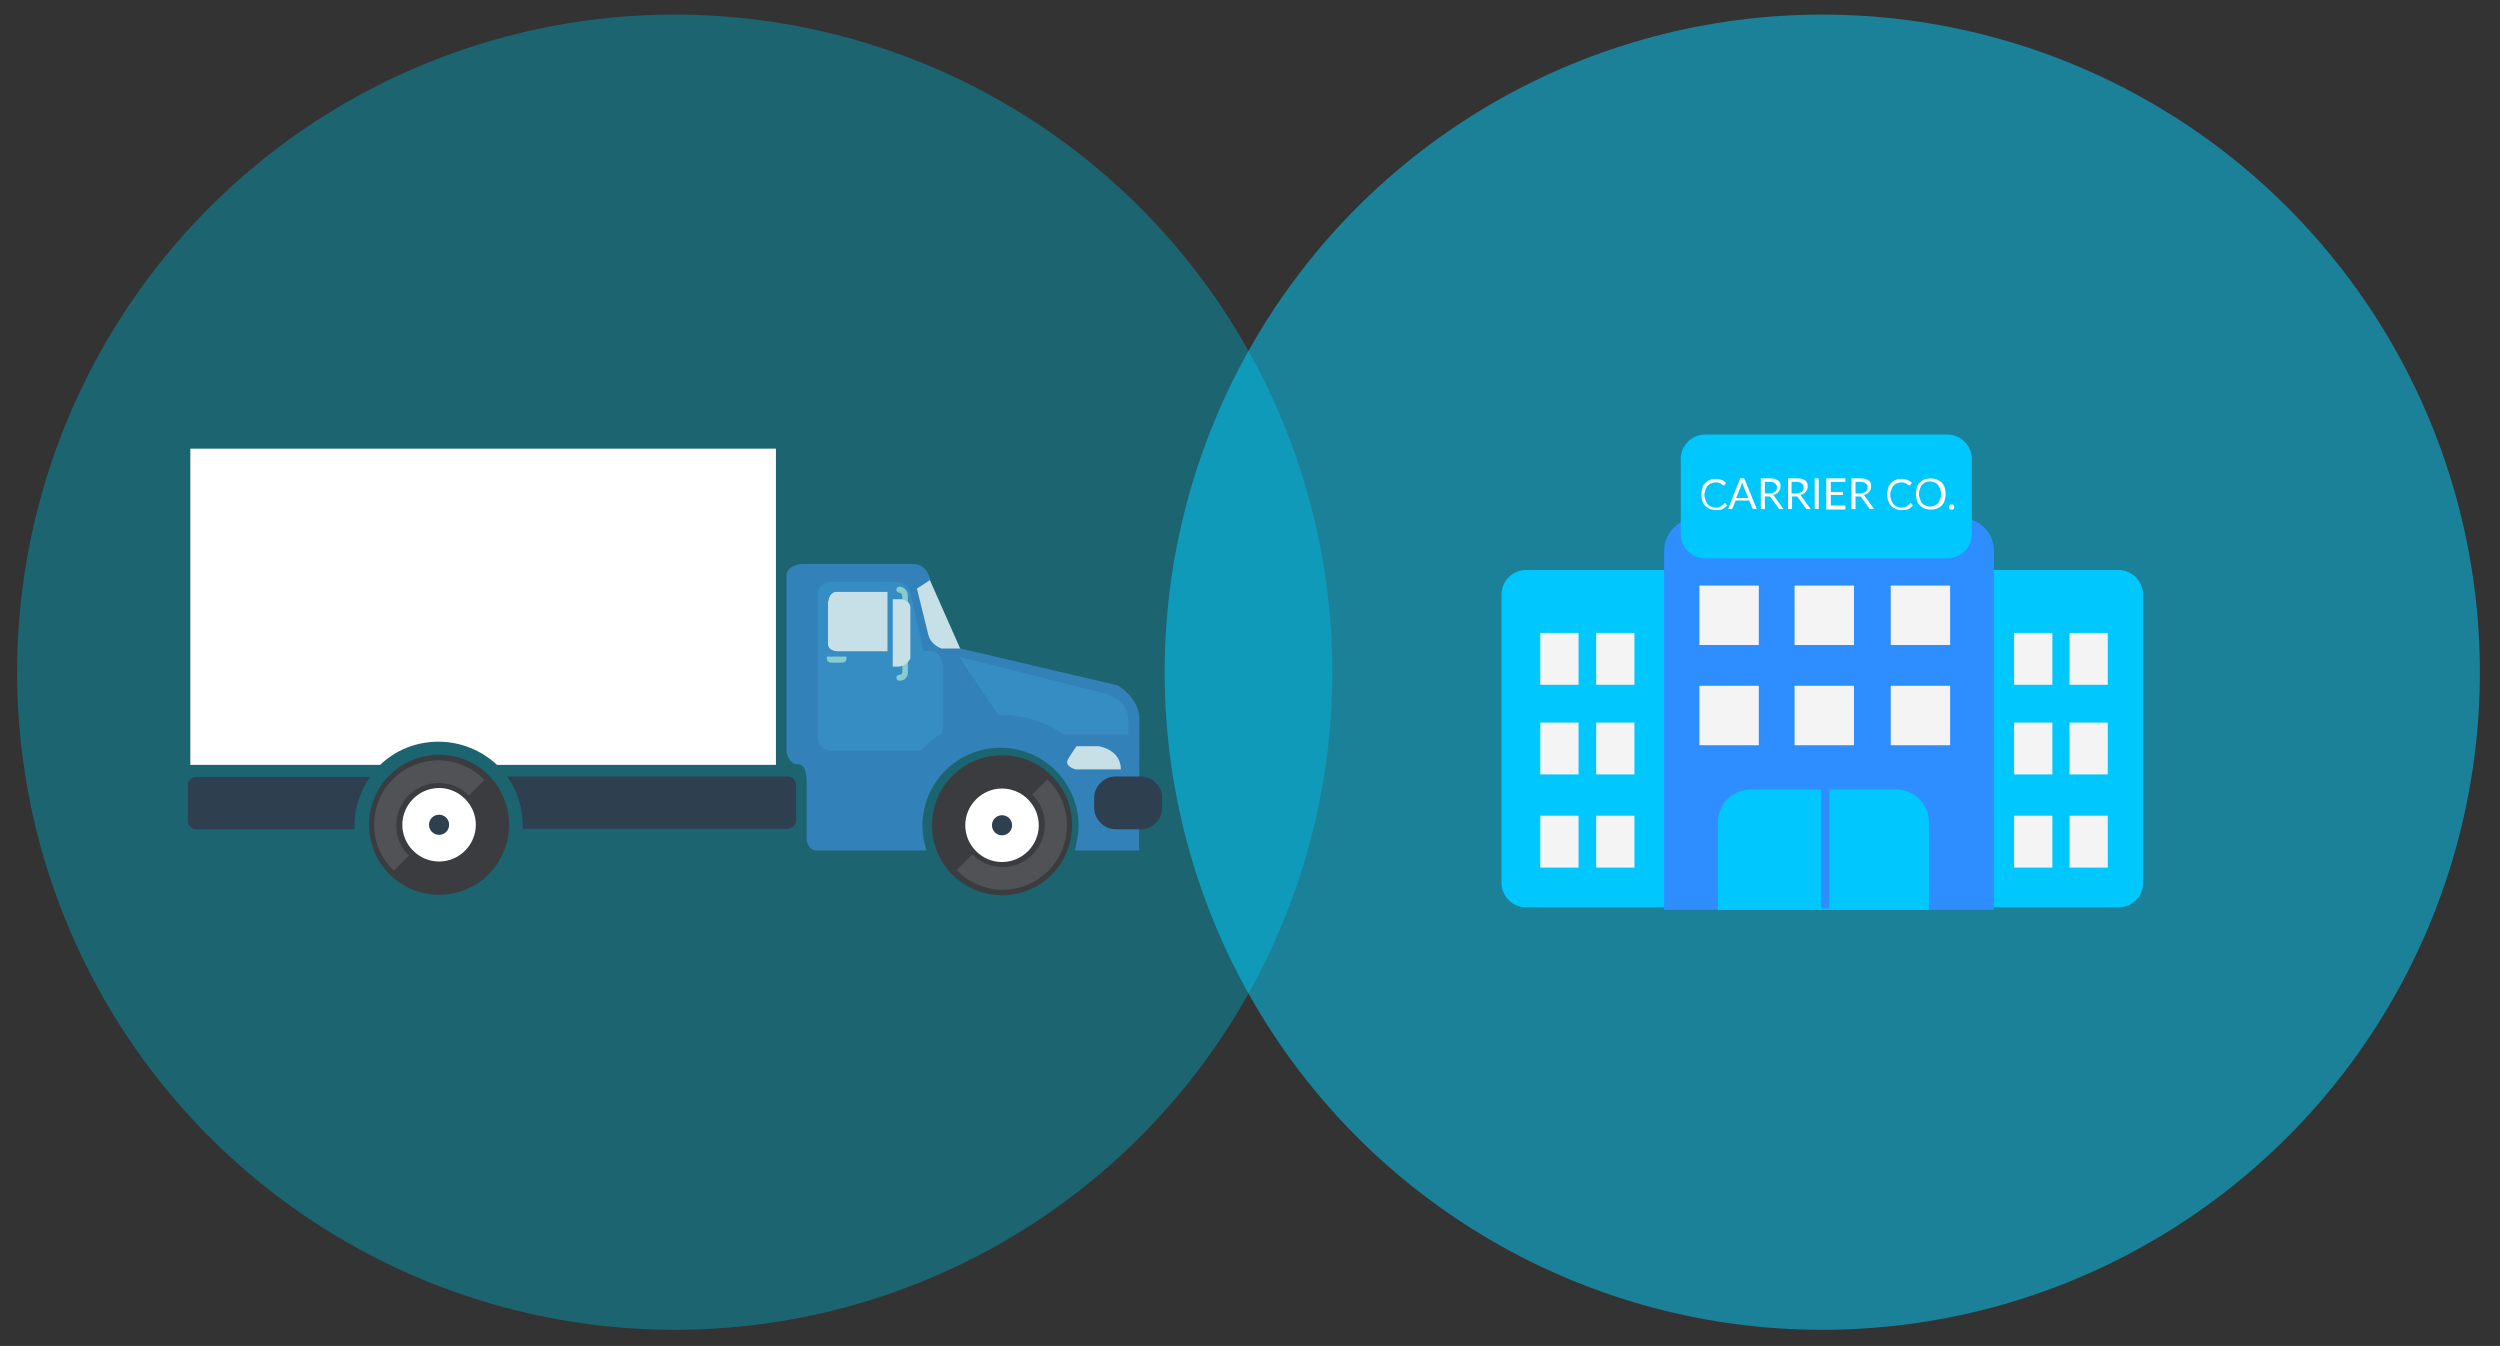 <?xml version="1.0" encoding="utf-8"?>
<!-- Generator: Adobe Illustrator 22.0.1, SVG Export Plug-In . SVG Version: 6.00 Build 0)  -->
<svg version="1.1" id="Layer_1" xmlns="http://www.w3.org/2000/svg" xmlns:xlink="http://www.w3.org/1999/xlink" x="0px" y="0px"
	 viewBox="0 0 496.5 267.3" style="enable-background:new 0 0 496.5 267.3;" xml:space="preserve">
<rect x="0" y="0" width="496.5" height="267.3" fill="#333333" stroke="none"/>
<style type="text/css">
	.st0{opacity:0.5;fill:#0497AF;enable-background:new    ;}
	.st1{opacity:0.5;fill:#03D0FF;enable-background:new    ;}
	.st2{fill:#00C8FF;}
	.st3{fill:#2E8DFF;}
	.st4{fill:#F4F4F4;}
	.st5{enable-background:new    ;}
	.st6{fill:#FFFFFF;}
	.st7{fill:none;stroke:#2E8DFF;stroke-width:1.642;stroke-miterlimit:10;}
	.st8{fill:#C7E0E7;}
	.st9{fill:#3381B9;}
	.st10{fill:#2E3F50;}
	.st11{fill:#358DC4;}
	.st12{fill:#3B3C3F;}
	.st13{fill:#89CCCD;}
	.st14{fill:#515256;}
</style>
<g>
	<circle class="st0" cx="134" cy="133.5" r="130.6"/>
	<g>
		<circle class="st1" cx="361.9" cy="133.5" r="130.6"/>
		<g>
			<path class="st2" d="M420.7,180.2H303.1c-2.7,0-4.9-2.2-4.9-4.9v-57.2c0-2.7,2.2-4.9,4.9-4.9h117.6c2.7,0,4.9,2.2,4.9,4.9v57.2
				C425.7,178,423.4,180.2,420.7,180.2z"/>
			<g>
				<g>
					<path class="st3" d="M396,180.7v-71.3c0-3.6-2.9-6.5-6.5-6.5H337c-3.6,0-6.5,2.9-6.5,6.5v71.3H396z"/>
					<g>
						<rect x="305.9" y="125.7" class="st4" width="7.6" height="10.3"/>
						<rect x="317" y="125.7" class="st4" width="7.6" height="10.3"/>
						<rect x="305.9" y="143.5" class="st4" width="7.6" height="10.3"/>
						<rect x="317" y="143.5" class="st4" width="7.6" height="10.3"/>
						<rect x="305.9" y="162" class="st4" width="7.6" height="10.3"/>
						<rect x="317" y="162" class="st4" width="7.6" height="10.3"/>
						<rect x="400" y="125.7" class="st4" width="7.6" height="10.3"/>
						<rect x="411" y="125.7" class="st4" width="7.6" height="10.3"/>
						<rect x="400" y="143.5" class="st4" width="7.6" height="10.3"/>
						<rect x="411" y="143.5" class="st4" width="7.6" height="10.3"/>
						<rect x="400" y="162" class="st4" width="7.6" height="10.3"/>
						<rect x="411" y="162" class="st4" width="7.6" height="10.3"/>
					</g>
					<rect x="337.5" y="116.3" class="st4" width="11.8" height="11.8"/>
					<rect x="356.4" y="116.3" class="st4" width="11.8" height="11.8"/>
					<rect x="375.5" y="116.3" class="st4" width="11.8" height="11.8"/>
					<rect x="337.5" y="136.2" class="st4" width="11.8" height="11.8"/>
					<rect x="356.4" y="136.2" class="st4" width="11.8" height="11.8"/>
					<rect x="375.5" y="136.2" class="st4" width="11.8" height="11.8"/>
					<path class="st2" d="M383.1,180.7v-17.4c0-3.6-2.9-6.5-6.5-6.5h-28.9c-3.6,0-6.5,2.9-6.5,6.5v17.4H383.1z"/>
				</g>
				<path class="st2" d="M386.8,110.9h-48.2c-2.6,0-4.8-2.2-4.8-4.8v-15c0-2.6,2.2-4.8,4.8-4.8h48.2c2.6,0,4.8,2.2,4.8,4.8v15
					C391.6,108.7,389.5,110.9,386.8,110.9z"/>
				<g class="st5">
					<path class="st6" d="M342.6,99.9c0,0,0.1,0,0.1,0.1l0.3,0.4c-0.3,0.3-0.6,0.5-0.9,0.7c-0.4,0.2-0.8,0.2-1.3,0.2
						c-0.4,0-0.8-0.1-1.2-0.2c-0.4-0.2-0.7-0.4-0.9-0.6c-0.3-0.3-0.4-0.6-0.6-1s-0.2-0.8-0.2-1.3s0.1-0.9,0.2-1.3s0.3-0.7,0.6-1
						c0.3-0.3,0.6-0.5,0.9-0.6c0.4-0.2,0.8-0.2,1.2-0.2c0.4,0,0.8,0.1,1.1,0.2c0.3,0.1,0.6,0.3,0.9,0.6l-0.3,0.4c0,0,0,0.1-0.1,0.1
						c0,0-0.1,0-0.1,0c-0.1,0-0.1,0-0.2-0.1c-0.1-0.1-0.2-0.1-0.3-0.2c-0.1-0.1-0.3-0.1-0.4-0.2c-0.2-0.1-0.4-0.1-0.7-0.1
						c-0.3,0-0.6,0.1-0.9,0.2c-0.3,0.1-0.5,0.3-0.7,0.5s-0.3,0.5-0.4,0.8s-0.2,0.6-0.2,1c0,0.4,0.1,0.7,0.2,1s0.3,0.5,0.4,0.8
						c0.2,0.2,0.4,0.4,0.7,0.5c0.3,0.1,0.5,0.2,0.8,0.2c0.2,0,0.3,0,0.5,0c0.1,0,0.3-0.1,0.4-0.1c0.1,0,0.2-0.1,0.3-0.2
						c0.1-0.1,0.2-0.2,0.3-0.2C342.5,99.9,342.5,99.9,342.6,99.9z"/>
					<path class="st6" d="M348.9,101.1h-0.6c-0.1,0-0.1,0-0.2-0.1c0,0-0.1-0.1-0.1-0.1l-0.6-1.5h-2.7l-0.6,1.5c0,0.1,0,0.1-0.1,0.1
						c0,0-0.1,0.1-0.2,0.1h-0.6l2.4-6.1h0.8L348.9,101.1z M347.2,98.9l-1-2.5c0-0.1-0.1-0.2-0.1-0.3c0-0.1-0.1-0.2-0.1-0.3
						c-0.1,0.2-0.1,0.4-0.2,0.6l-1,2.5H347.2z"/>
					<path class="st6" d="M354.2,101.1h-0.7c-0.2,0-0.3-0.1-0.3-0.2l-1.6-2.2c0-0.1-0.1-0.1-0.2-0.1c-0.1,0-0.1,0-0.3,0h-0.6v2.5
						h-0.8V95h1.7c0.4,0,0.7,0,1,0.1c0.3,0.1,0.5,0.2,0.7,0.3c0.2,0.1,0.3,0.3,0.4,0.5c0.1,0.2,0.1,0.4,0.1,0.7c0,0.2,0,0.4-0.1,0.6
						c-0.1,0.2-0.2,0.4-0.3,0.5c-0.1,0.1-0.3,0.3-0.5,0.4c-0.2,0.1-0.4,0.2-0.6,0.2c0.1,0.1,0.2,0.1,0.3,0.3L354.2,101.1z M351.4,98
						c0.2,0,0.4,0,0.6-0.1c0.2-0.1,0.3-0.1,0.5-0.2s0.2-0.2,0.3-0.4s0.1-0.3,0.1-0.5c0-0.4-0.1-0.6-0.4-0.8
						c-0.2-0.2-0.6-0.3-1.1-0.3h-0.9V98H351.4z"/>
					<path class="st6" d="M359.6,101.1h-0.7c-0.2,0-0.3-0.1-0.3-0.2l-1.6-2.2c0-0.1-0.1-0.1-0.2-0.1c-0.1,0-0.1,0-0.3,0h-0.6v2.5
						h-0.8V95h1.7c0.4,0,0.7,0,1,0.1c0.3,0.1,0.5,0.2,0.7,0.3c0.2,0.1,0.3,0.3,0.4,0.5c0.1,0.2,0.1,0.4,0.1,0.7c0,0.2,0,0.4-0.1,0.6
						c-0.1,0.2-0.2,0.4-0.3,0.5c-0.1,0.1-0.3,0.3-0.5,0.4c-0.2,0.1-0.4,0.2-0.6,0.2c0.1,0.1,0.2,0.1,0.3,0.3L359.6,101.1z M356.7,98
						c0.2,0,0.4,0,0.6-0.1c0.2-0.1,0.3-0.1,0.5-0.2s0.2-0.2,0.3-0.4s0.1-0.3,0.1-0.5c0-0.4-0.1-0.6-0.4-0.8
						c-0.2-0.2-0.6-0.3-1.1-0.3h-0.9V98H356.7z"/>
					<path class="st6" d="M361.2,101.1h-0.8V95h0.8V101.1z"/>
					<path class="st6" d="M366.5,100.5l0,0.7h-3.8V95h3.8v0.7h-2.9v2h2.4v0.6h-2.4v2.1H366.5z"/>
					<path class="st6" d="M372.2,101.1h-0.7c-0.2,0-0.3-0.1-0.3-0.2l-1.6-2.2c0-0.1-0.1-0.1-0.2-0.1c-0.1,0-0.1,0-0.3,0h-0.6v2.5
						h-0.8V95h1.7c0.4,0,0.7,0,1,0.1c0.3,0.1,0.5,0.2,0.7,0.3c0.2,0.1,0.3,0.3,0.4,0.5c0.1,0.2,0.1,0.4,0.1,0.7c0,0.2,0,0.4-0.1,0.6
						c-0.1,0.2-0.2,0.4-0.3,0.5c-0.1,0.1-0.3,0.3-0.5,0.4c-0.2,0.1-0.4,0.2-0.6,0.2c0.1,0.1,0.2,0.1,0.3,0.3L372.2,101.1z M369.4,98
						c0.2,0,0.4,0,0.6-0.1c0.2-0.1,0.3-0.1,0.5-0.2c0.1-0.1,0.2-0.2,0.3-0.4s0.1-0.3,0.1-0.5c0-0.4-0.1-0.6-0.4-0.8
						c-0.2-0.2-0.6-0.3-1.1-0.3h-0.9V98H369.4z"/>
					<path class="st6" d="M379.5,99.9c0,0,0.1,0,0.1,0.1l0.3,0.4c-0.3,0.3-0.6,0.5-0.9,0.7c-0.4,0.2-0.8,0.2-1.3,0.2
						c-0.4,0-0.8-0.1-1.2-0.2c-0.4-0.2-0.7-0.4-0.9-0.6c-0.3-0.3-0.4-0.6-0.6-1c-0.1-0.4-0.2-0.8-0.2-1.3s0.1-0.9,0.2-1.3
						s0.3-0.7,0.6-1c0.3-0.3,0.6-0.5,0.9-0.6c0.4-0.2,0.8-0.2,1.2-0.2c0.4,0,0.8,0.1,1.1,0.2c0.3,0.1,0.6,0.3,0.9,0.6l-0.3,0.4
						c0,0,0,0.1-0.1,0.1c0,0-0.1,0-0.1,0c-0.1,0-0.1,0-0.2-0.1c-0.1-0.1-0.2-0.1-0.3-0.2c-0.1-0.1-0.3-0.1-0.4-0.2
						c-0.2-0.1-0.4-0.1-0.7-0.1c-0.3,0-0.6,0.1-0.9,0.2c-0.3,0.1-0.5,0.3-0.7,0.5c-0.2,0.2-0.3,0.5-0.4,0.8s-0.2,0.6-0.2,1
						c0,0.4,0.1,0.7,0.2,1s0.3,0.5,0.4,0.8c0.2,0.2,0.4,0.4,0.7,0.5c0.3,0.1,0.5,0.2,0.8,0.2c0.2,0,0.3,0,0.5,0
						c0.1,0,0.3-0.1,0.4-0.1c0.1,0,0.2-0.1,0.3-0.2c0.1-0.1,0.2-0.2,0.3-0.2C379.4,99.9,379.4,99.9,379.5,99.9z"/>
					<path class="st6" d="M386.4,98.1c0,0.5-0.1,0.9-0.2,1.3c-0.1,0.4-0.3,0.7-0.6,1c-0.3,0.3-0.6,0.5-1,0.6
						c-0.4,0.2-0.8,0.2-1.2,0.2c-0.4,0-0.9-0.1-1.2-0.2c-0.4-0.2-0.7-0.4-0.9-0.6c-0.3-0.3-0.5-0.6-0.6-1c-0.1-0.4-0.2-0.8-0.2-1.3
						c0-0.5,0.1-0.9,0.2-1.3c0.1-0.4,0.3-0.7,0.6-1s0.6-0.5,0.9-0.6s0.8-0.2,1.2-0.2c0.4,0,0.9,0.1,1.2,0.2s0.7,0.4,1,0.6
						c0.3,0.3,0.5,0.6,0.6,1C386.3,97.2,386.4,97.6,386.4,98.1z M385.5,98.1c0-0.4-0.1-0.7-0.2-1c-0.1-0.3-0.2-0.5-0.4-0.8
						c-0.2-0.2-0.4-0.4-0.7-0.5c-0.3-0.1-0.6-0.2-0.9-0.2c-0.3,0-0.6,0.1-0.9,0.2c-0.3,0.1-0.5,0.3-0.7,0.5
						c-0.2,0.2-0.3,0.5-0.4,0.8c-0.1,0.3-0.2,0.6-0.2,1s0.1,0.7,0.2,1c0.1,0.3,0.2,0.5,0.4,0.8c0.2,0.2,0.4,0.4,0.7,0.5
						s0.6,0.2,0.9,0.2c0.3,0,0.6-0.1,0.9-0.2s0.5-0.3,0.7-0.5c0.2-0.2,0.3-0.5,0.4-0.8C385.5,98.8,385.5,98.5,385.5,98.1z"/>
					<path class="st6" d="M387.1,100.7c0-0.1,0-0.1,0-0.2c0-0.1,0.1-0.1,0.1-0.2c0,0,0.1-0.1,0.2-0.1s0.1,0,0.2,0c0.1,0,0.1,0,0.2,0
						c0.1,0,0.1,0.1,0.2,0.1c0,0,0.1,0.1,0.1,0.2c0,0.1,0,0.1,0,0.2c0,0.1,0,0.1,0,0.2c0,0.1-0.1,0.1-0.1,0.2c0,0-0.1,0.1-0.2,0.1
						c-0.1,0-0.1,0-0.2,0c-0.1,0-0.1,0-0.2,0s-0.1-0.1-0.2-0.1c0,0-0.1-0.1-0.1-0.2C387.1,100.8,387.1,100.7,387.1,100.7z"/>
				</g>
				<line class="st7" x1="362.5" y1="153.9" x2="362.5" y2="180.4"/>
			</g>
		</g>
	</g>
	<g>
		<polygon class="st8" points="191,129.5 184.5,114.8 174.4,114.7 162.8,115.6 160.2,124.9 160.5,134.5 164.5,136.8 176.2,135.9 		
			"/>
		<polygon class="st8" points="213.4,147 210.7,153.1 213.4,156 221.5,156.9 224.1,154.5 221.8,147 		"/>
		<path class="st9" d="M226.3,142.5c0,0,0-3.8-4.4-6.4l-31.1-7.3H187c0,0-2-0.6-2.6-2.6l-2.3-9.3l2.6-1.7c0,0-0.3-3.2-3.5-3.2
			c-0.1,0-0.2,0-0.3,0c-0.9,0-1.2,0-1.2,0h-20.6c0,0-2.9,0.3-2.9,2.3v34.9c0,0,0.3,2.6,2.3,2.6c0,0,1.7-0.3,1.7,3.5v11.6
			c0,0,0.3,2,2,2H184c-0.5-1.5-0.8-3.2-0.8-4.9c0-8.6,7-15.5,15.5-15.5c8.6,0,15.5,7,15.5,15.5c0,1.7-0.3,3.3-0.8,4.9h12.8
			L226.3,142.5z M176.3,129.4h-9.6c-2.6,0-2.3-1.7-2.3-1.7v-7.4c0-2.9,1.7-2.8,1.7-2.8h10.2L176.3,129.4L176.3,129.4z M213.6,152.8
			c0,0-2.3-0.6-1.5-2c0.9-1.5,1.7-2.6,1.7-2.6h4.4c0,0,4.4,0.6,4.4,4.6H213.6z"/>
		<path class="st10" d="M226.5,164.7h-4.9c-2.3,0-4.3-1.9-4.3-4.3v-1.9c0-2.3,1.9-4.3,4.3-4.3h4.9c2.3,0,4.3,1.9,4.3,4.3v1.9
			C230.8,162.8,228.9,164.7,226.5,164.7z"/>
		<path class="st11" d="M187.2,145.5v-13c0,0,0-3.2-2.3-3.2h-1.5l-2.6-11.6c0,0,0-2.1-3.1-2.1s-12.6,0-12.6,0s-2.7-0.2-2.7,2.7
			s0,28.5,0,28.5s0.3,2.3,2.9,2.3c2.3,0,14.3,0,17.5,0C184.2,147.7,185.6,146.5,187.2,145.5z M176.3,129.4h-9.6
			c-2.6,0-2.3-1.7-2.3-1.7v-7.4c0-2.9,1.7-2.8,1.7-2.8h10.2L176.3,129.4L176.3,129.4z"/>
		<path class="st11" d="M224.1,145.8v-3.2c0,0-0.3-3.8-4.9-4.9l-28.8-7.3l7.9,11.6c0.2,0,0.4,0,0.6,0c4.6,0,8.8,1.4,12.3,3.8
			L224.1,145.8L224.1,145.8z"/>
		<circle class="st6" cx="199" cy="163.9" r="8.7"/>
		<path class="st12" d="M199,150c-7.7,0-13.9,6.2-13.9,13.9s6.2,13.9,13.9,13.9s13.9-6.2,13.9-13.9C213,156.2,206.7,150,199,150z
			 M199,171.2c-4,0-7.3-3.3-7.3-7.3s3.3-7.3,7.3-7.3s7.3,3.3,7.3,7.3S203,171.2,199,171.2z"/>
		<circle class="st10" cx="199" cy="163.9" r="2"/>
		<path class="st13" d="M178.6,135.2c-0.3,0-0.6-0.3-0.6-0.6s0.3-0.6,0.6-0.6c0.5,0,0.6-0.3,0.6-0.6v-14.8c0-0.8-0.5-0.9-0.6-0.9
			c-0.3,0-0.6-0.3-0.6-0.6s0.3-0.6,0.6-0.6c0.7,0,1.7,0.5,1.7,2v14.8C180.4,134.2,179.9,135.2,178.6,135.2z"/>
		<path class="st8" d="M180.8,120.8v9.9c0,0-0.6,1.7-2.6,1.7s-0.9,0-0.9,0V119h1.7C179.1,119.1,180.8,119.1,180.8,120.8z"/>
		<path class="st13" d="M164.2,130.4v0.4c0,0.4,0.3,0.8,0.8,0.8h2.3c0.4,0,0.8-0.3,0.8-0.8v-0.4H164.2z"/>
		<circle class="st6" cx="87.2" cy="163.8" r="8.7"/>
		<path class="st12" d="M87.2,149.9c-7.7,0-13.9,6.2-13.9,13.9s6.2,13.9,13.9,13.9s13.9-6.2,13.9-13.9S94.9,149.9,87.2,149.9z
			 M87.2,171.1c-4,0-7.3-3.3-7.3-7.3s3.3-7.3,7.3-7.3s7.3,3.3,7.3,7.3S91.2,171.1,87.2,171.1z"/>
		<circle class="st10" cx="87.2" cy="163.8" r="2"/>
		<g>
			<path class="st10" d="M70.4,164c0-3.6,1.2-7,3.1-9.7H39c-1,0-1.7,0.8-1.7,1.7v7c0,1,0.8,1.7,1.7,1.7h31.4
				C70.4,164.5,70.4,164.2,70.4,164z"/>
			<path class="st10" d="M156.4,154.2h-55.7c2,2.7,3.1,6.1,3.1,9.7c0,0.2,0,0.5,0,0.7h52.6c1,0,1.7-0.8,1.7-1.7v-7
				C158.1,155,157.3,154.2,156.4,154.2z"/>
		</g>
		<path class="st6" d="M37.8,89.1v62.8h37.7c3-2.9,7.1-4.6,11.6-4.6s8.6,1.8,11.6,4.6h55.4V89.1H37.8z"/>
		<path class="st14" d="M78.2,172.9l3-3c-1.6-1.5-2.5-3.7-2.5-6c0-4.7,3.8-8.4,8.4-8.4c2.4,0,4.5,1,6,2.5l3.1-3.1
			c-2.3-2.4-5.6-3.9-9.1-3.9c-7.1,0-12.8,5.7-12.8,12.8C74.3,167.4,75.8,170.6,78.2,172.9z"/>
		<path class="st14" d="M208,154.8l-3,3c1.6,1.5,2.5,3.7,2.5,6c0,4.7-3.8,8.4-8.4,8.4c-2.4,0-4.5-1-6-2.5l-3.1,3.1
			c2.3,2.4,5.6,3.9,9.1,3.9c7.1,0,12.8-5.7,12.8-12.8C211.9,160.3,210.4,157.1,208,154.8z"/>
	</g>
</g>
</svg>
